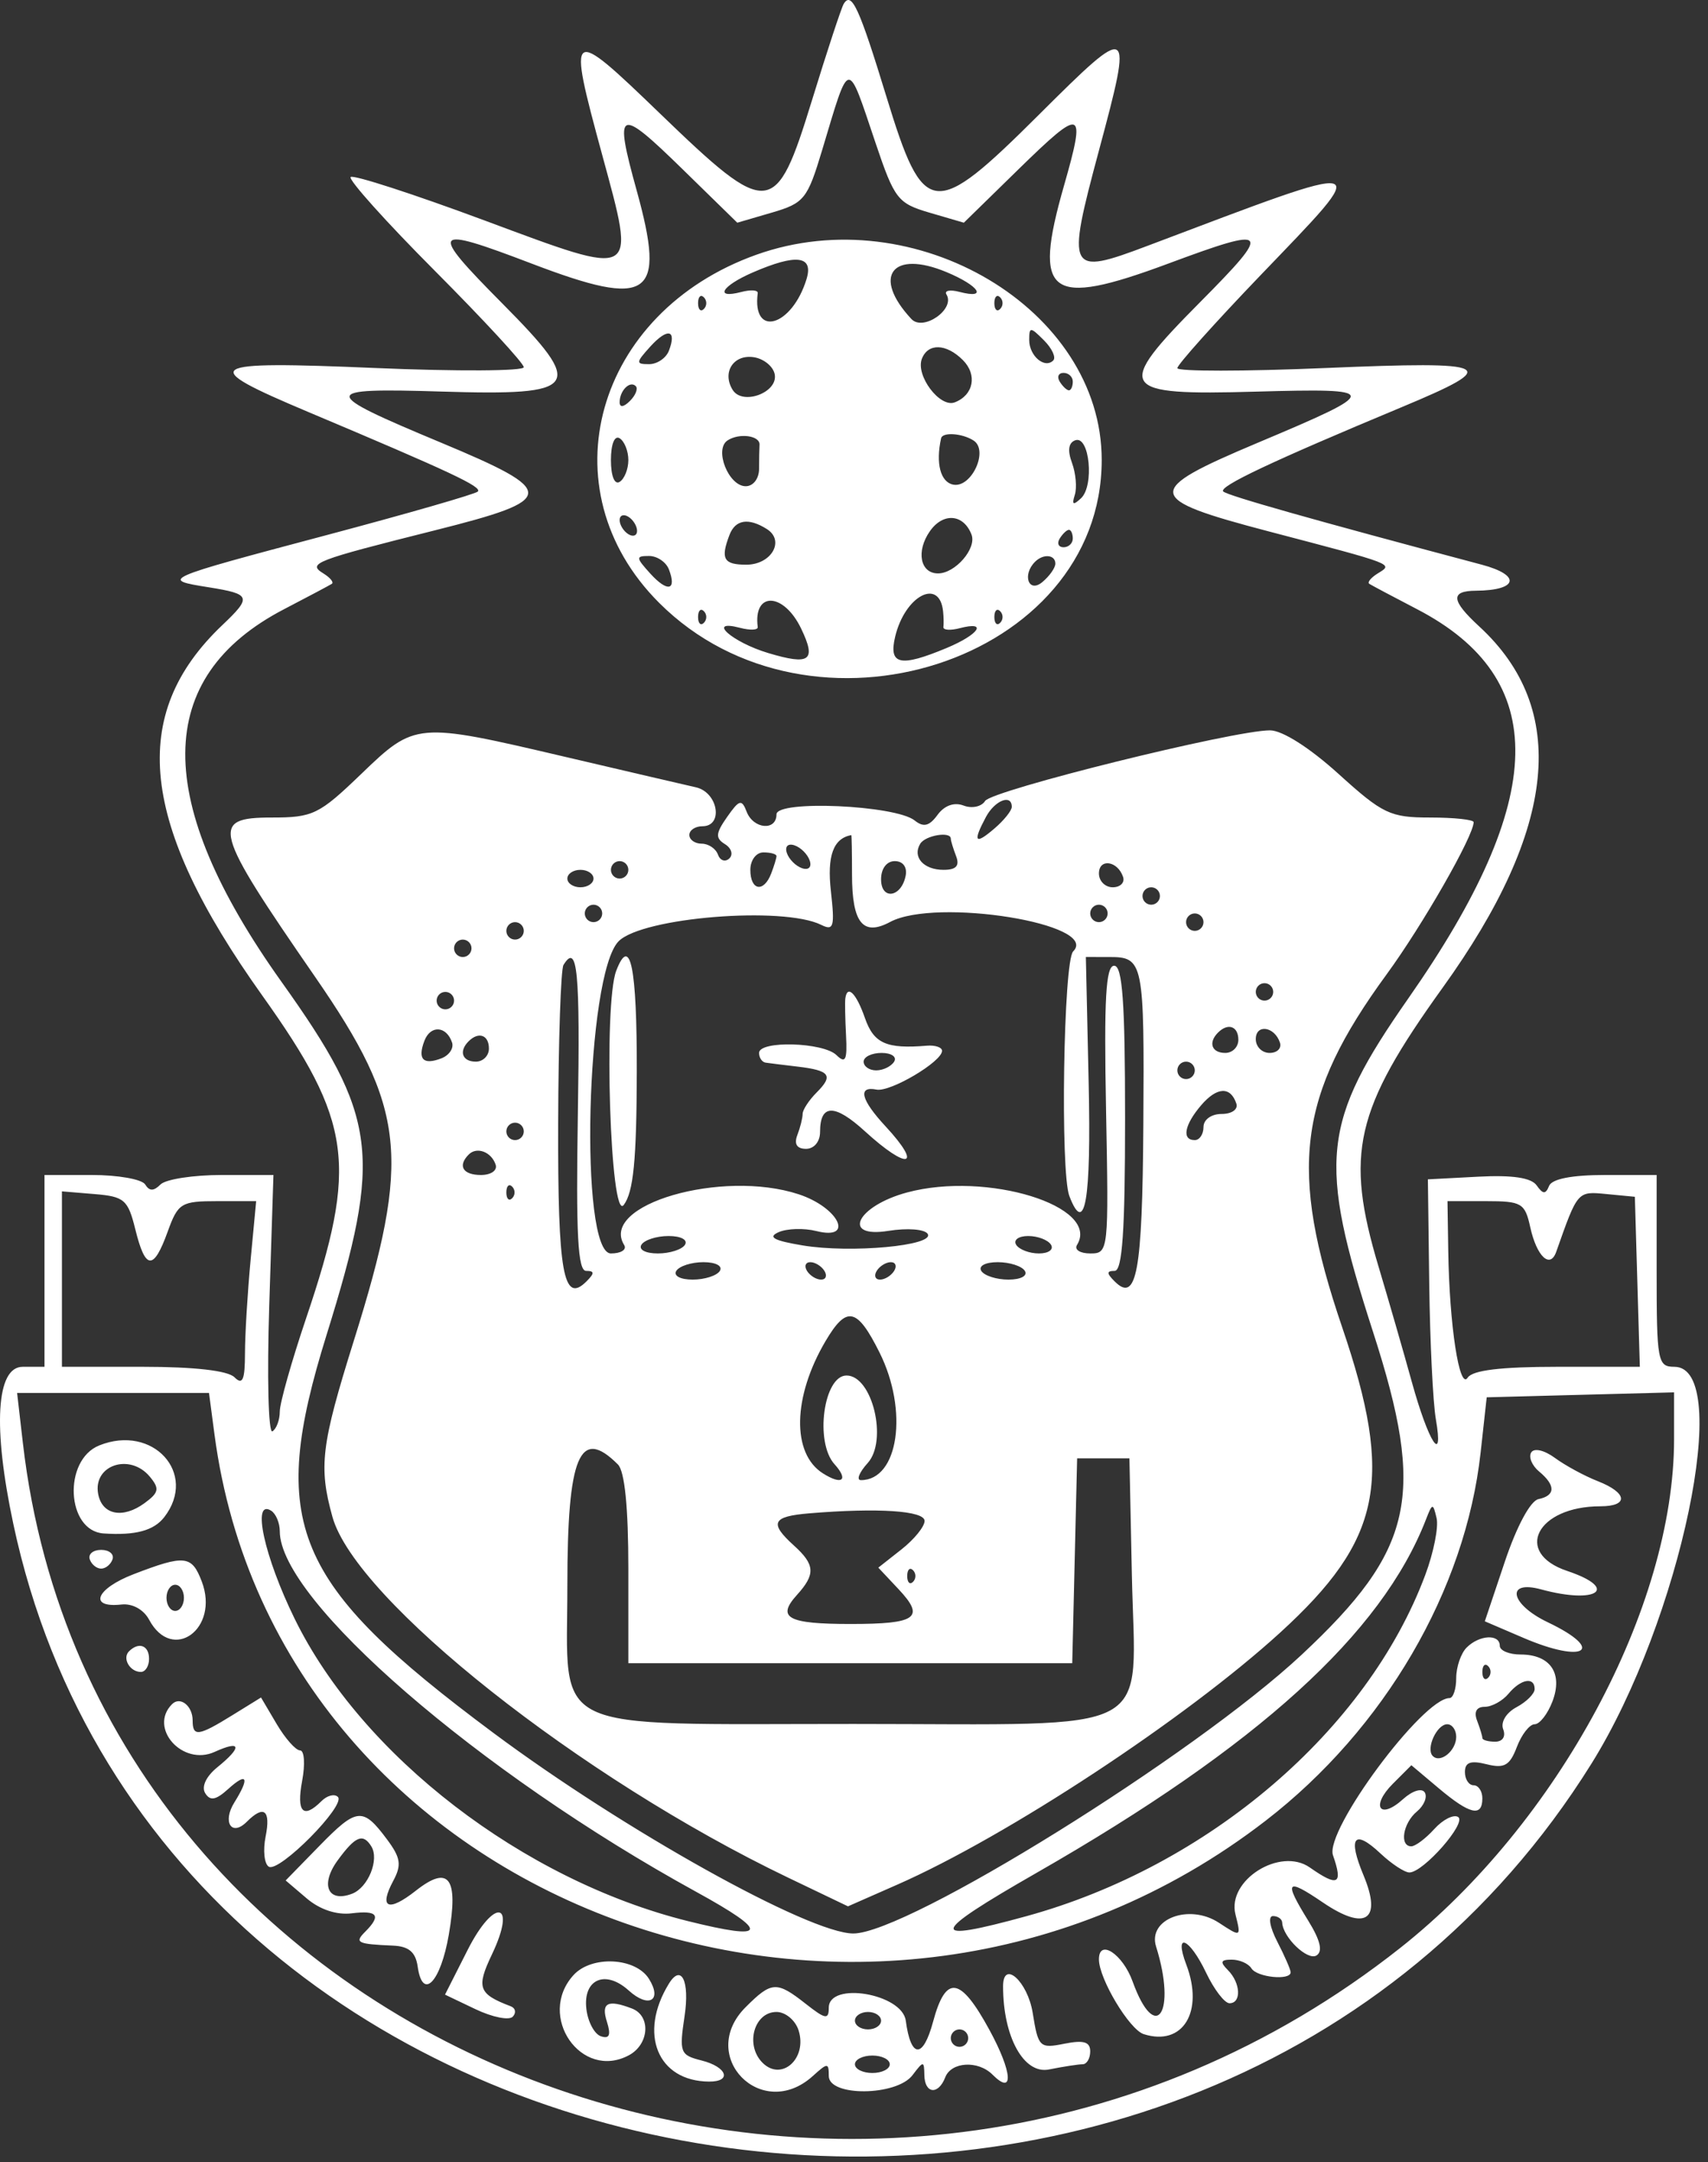<?xml version="1.0" encoding="UTF-8"?> <svg xmlns="http://www.w3.org/2000/svg" width="196" height="248" viewBox="0 0 196 248" fill="none"><rect x="0" y="0" width="196" height="248" fill="#333333" stroke="none"/><path fill-rule="evenodd" clip-rule="evenodd" d="M96.815 0.453C96.545 0.903 94.906 5.882 93.172 11.521C89.018 25.027 88.259 25.095 75.777 13.062C65.219 2.884 65.085 2.98 69.11 17.787C72.993 32.066 73.334 31.877 55.618 25.291C47.452 22.256 40.531 20.012 40.239 20.305C39.946 20.596 44.297 25.442 49.907 31.07C55.516 36.7 60.106 41.67 60.106 42.118C60.106 42.566 52.456 42.608 43.106 42.212C23.31 41.374 22.565 41.858 35.356 47.246C51.803 54.175 55.364 55.846 54.828 56.383C54.538 56.672 46.743 58.916 37.506 61.37C18.43 66.439 18.363 66.469 23.972 67.365C28.799 68.136 28.918 68.468 25.523 71.689C14.681 81.978 16.021 94.457 30.086 114.171C40.422 128.66 41.09 133.567 35.126 151.21C33.465 156.124 32.106 160.934 32.106 161.899C32.106 162.863 31.726 163.887 31.262 164.174C30.797 164.461 30.633 157.962 30.897 149.733L31.378 134.77H25.442C22.177 134.77 19.017 135.259 18.419 135.857C17.636 136.64 17.144 136.64 16.66 135.857C16.29 135.259 13.54 134.77 10.547 134.77H5.106V145.77V156.77H2.606C-0.429 156.77 -0.843 163.644 1.523 174.77C18.849 256.265 137.732 274.319 182.636 202.274C192.87 185.855 198.943 156.77 192.137 156.77C190.219 156.77 190.106 156.16 190.106 145.77V134.77H184.189C180.393 134.77 178.091 135.218 177.765 136.02C177.366 137.005 177.064 136.993 176.339 135.965C175.717 135.082 173.553 134.759 169.638 134.965L163.856 135.27L164.011 147.27C164.096 153.87 164.437 160.845 164.768 162.77C165.702 168.188 163.93 165.445 162.01 158.5C161.063 155.073 159.347 149.13 158.197 145.292C154.311 132.323 155.467 127.301 165.563 113.27C178.688 95.032 180.068 81.344 169.742 71.847C166.515 68.879 166.411 67.775 169.356 67.755C174.208 67.722 174.6 65.98 170.028 64.766C150.615 59.609 140.846 56.843 140.373 56.371C139.811 55.809 145.904 52.931 160.843 46.703C172.437 41.871 171.504 41.392 152.106 42.212C142.756 42.608 135.106 42.614 135.106 42.224C135.106 41.834 139.381 37.062 144.606 31.617C157.642 18.035 158.203 18.183 131.678 28.198C122.542 31.648 122.346 31.265 126.099 17.297C130.048 2.598 129.911 2.515 119.224 13.153C107.094 25.227 106.008 25.099 101.721 11.091C98.583 0.836 97.716 -1.044 96.815 0.453ZM100.461 16.361C102.651 22.855 103.015 23.323 106.696 24.401L110.606 25.544L116.829 19.463C124.255 12.207 124.657 12.348 122.088 21.332C118.479 33.953 120.337 35.337 134.052 30.238C145.782 25.877 146.076 26.235 137.703 34.672C127.824 44.627 128.286 45.364 144.122 44.92C158.589 44.516 158.597 44.781 144.317 50.791C131.146 56.337 131.254 57.188 145.606 60.955C160.206 64.787 159.893 64.665 158.107 65.769C157.313 66.26 156.876 66.799 157.135 66.966C157.394 67.133 159.856 68.441 162.606 69.87C177.953 77.847 177.656 91.558 161.64 114.473C151.661 128.752 151.199 133.088 157.561 152.766C163.645 171.587 162.282 177.738 149.354 189.812C137.045 201.307 104.114 221.77 97.924 221.77C92.876 221.77 71.625 209.931 56.606 198.753C33.518 181.568 30.706 174.857 37.478 153.102C43.908 132.444 43.354 128.101 32.319 112.637C17.48 91.843 17.575 77.683 32.606 69.87C35.356 68.441 37.818 67.133 38.077 66.966C38.336 66.799 37.899 66.26 37.105 65.769C35.244 64.62 36.073 64.299 49.921 60.825C64.032 57.285 64.089 56.392 50.563 50.752C36.621 44.94 36.625 44.48 50.618 44.91C66.629 45.401 67.258 44.498 57.647 34.812C49.131 26.23 49.436 25.817 61.015 30.235C74.58 35.413 76.458 34.109 73.067 21.872C70.435 12.376 70.91 12.161 78.383 19.463L84.606 25.544L88.572 24.386C92.282 23.3 92.653 22.84 94.335 17.248C97.544 6.574 97.177 6.627 100.461 16.361ZM86.804 29.215C68.271 35.825 62.593 56.099 75.624 69.13C93.078 86.585 126.413 75.85 126.426 52.77C126.436 35.456 105.014 22.72 86.804 29.215ZM92.551 32.02C90.879 37.474 86.281 38.791 86.953 33.623C87 33.267 86.153 33.206 85.072 33.489C81.933 34.31 82.799 32.807 86.356 31.262C91.388 29.075 93.379 29.319 92.551 32.02ZM108.638 31.22C112.375 32.781 113.385 34.339 110.105 33.48C109.004 33.193 108.333 33.328 108.614 33.783C109.648 35.458 105.941 38.044 104.587 36.592C100.024 31.701 102.364 28.599 108.638 31.22ZM80.773 35.438C80.406 35.803 80.106 35.504 80.106 34.77C80.106 34.038 80.406 33.737 80.773 34.103C81.139 34.471 81.139 35.071 80.773 35.438ZM114.773 35.438C114.406 35.803 114.106 35.504 114.106 34.77C114.106 34.038 114.406 33.737 114.773 34.103C115.139 34.471 115.139 35.071 114.773 35.438ZM76.761 40.227C76.435 41.077 75.41 41.77 74.482 41.77C72.943 41.77 72.955 41.596 74.612 39.764C76.601 37.566 77.692 37.8 76.761 40.227ZM120.863 41.346C119.879 42.331 118.106 40.821 118.106 38.998C118.106 37.471 118.238 37.474 119.796 39.032C120.726 39.962 121.206 41.004 120.863 41.346ZM110.492 41.3C112.176 42.983 111.726 45.319 109.556 46.151C107.858 46.803 105.05 43.081 105.788 41.156C106.488 39.331 108.589 39.397 110.492 41.3ZM88.903 42.935C89.302 45.029 85.202 46.544 84.074 44.718C82.834 42.712 84.162 40.636 86.473 40.968C87.635 41.135 88.728 42.02 88.903 42.935ZM123.106 43.77C123.106 44.321 122.908 44.77 122.665 44.77C122.422 44.77 121.946 44.321 121.606 43.77C121.266 43.221 121.465 42.77 122.047 42.77C122.629 42.77 123.106 43.221 123.106 43.77ZM72.289 45.987C71.572 46.705 71.106 46.764 71.106 46.138C71.106 44.803 72.289 43.62 72.956 44.288C73.24 44.572 72.94 45.337 72.289 45.987ZM72.106 52.77C72.106 53.806 71.656 54.931 71.106 55.27C70.521 55.633 70.106 54.594 70.106 52.77C70.106 50.947 70.521 49.908 71.106 50.27C71.656 50.611 72.106 51.736 72.106 52.77ZM87.159 51.02C87.13 51.432 87.106 52.67 87.106 53.77C87.106 54.901 86.439 55.77 85.574 55.77C83.61 55.77 81.93 51.556 83.482 50.522C84.82 49.63 87.234 49.958 87.159 51.02ZM111.73 50.535C113.478 51.678 111.479 55.989 109.389 55.587C107.922 55.303 107.356 53.145 107.995 50.27C108.159 49.531 110.44 49.693 111.73 50.535ZM124.054 57.148C123.152 57.993 122.975 57.9 123.337 56.77C123.602 55.946 123.456 54.288 123.013 53.087C122.482 51.65 122.616 50.764 123.406 50.495C125.031 49.943 125.592 55.706 124.054 57.148ZM73.106 60.889C73.106 61.438 72.656 61.611 72.106 61.27C71.556 60.931 71.106 60.203 71.106 59.653C71.106 59.102 71.556 58.931 72.106 59.27C72.656 59.611 73.106 60.339 73.106 60.889ZM111.486 61.319C112.096 62.907 109.623 65.77 107.642 65.77C105.593 65.77 105.102 63.221 106.709 60.928C108.23 58.755 110.576 58.947 111.486 61.319ZM88.002 60.684C90.109 62.02 88.517 64.77 85.637 64.77C83.036 64.77 82.659 64.1 83.713 61.352C84.389 59.59 85.901 59.355 88.002 60.684ZM123.106 61.77C123.106 62.321 122.629 62.77 122.047 62.77C121.465 62.77 121.266 62.321 121.606 61.77C121.946 61.221 122.422 60.77 122.665 60.77C122.908 60.77 123.106 61.221 123.106 61.77ZM76.761 65.314C77.692 67.74 76.601 67.975 74.612 65.776C72.955 63.946 72.943 63.77 74.482 63.77C75.41 63.77 76.435 64.465 76.761 65.314ZM121.106 64.648C121.106 65.13 120.431 66.085 119.606 66.77C118.038 68.072 117.275 65.934 118.773 64.438C119.722 63.487 121.106 63.612 121.106 64.648ZM108.224 70.127C108.29 70.757 108.305 71.561 108.259 71.918C108.212 72.275 109.059 72.335 110.14 72.052C113.392 71.201 112.354 72.769 108.638 74.322C103.284 76.558 101.95 76.264 102.725 73.02C103.847 68.323 107.821 66.234 108.224 70.127ZM91.939 72.109C93.704 75.79 92.956 76.341 88.154 74.903C83.997 73.657 81.008 70.989 84.915 72.01C86.083 72.316 87 72.275 86.953 71.918C86.417 67.799 89.938 67.933 91.939 72.109ZM80.773 71.438C80.406 71.803 80.106 71.504 80.106 70.77C80.106 70.037 80.406 69.737 80.773 70.103C81.139 70.471 81.139 71.07 80.773 71.438ZM114.773 71.438C114.406 71.803 114.106 71.504 114.106 70.77C114.106 70.037 114.406 69.737 114.773 70.103C115.139 70.471 115.139 71.07 114.773 71.438ZM41.43 88.793C36.609 93.43 35.907 93.77 31.18 93.77C24.086 93.77 24.449 95.103 36.162 112.049C46.602 127.154 47.198 132.746 40.607 153.766C36.85 165.751 36.549 168.223 38.147 173.978C40.795 183.512 66.609 203.942 90.432 215.359L97.309 218.655L102.958 216.171C115.57 210.624 136.06 197.144 146.898 187.263C158.577 176.614 159.979 169.73 154.027 152.259C147.844 134.114 148.896 125.738 159.112 111.77C163.249 106.114 169.106 95.877 169.106 94.303C169.106 94.01 166.861 93.77 164.117 93.77C159.532 93.77 158.679 93.365 153.606 88.77C150.277 85.757 147.152 83.77 145.736 83.77C141.545 83.77 113.801 90.645 113.043 91.871C112.639 92.526 111.53 92.763 110.58 92.398C109.498 91.984 108.379 92.382 107.587 93.466C106.641 94.76 105.98 94.921 104.964 94.109C102.758 92.347 89.106 91.74 89.106 93.404C89.106 95.341 86.448 95.103 85.678 93.097C85.117 91.635 84.835 91.712 83.438 93.707C82.117 95.594 82.074 96.132 83.194 96.825C83.939 97.285 84.162 98.023 83.69 98.466C83.218 98.909 82.631 98.709 82.386 98.02C82.14 97.334 81.302 96.77 80.523 96.77C79.744 96.77 79.106 96.32 79.106 95.77C79.106 95.221 79.781 94.77 80.606 94.77C83.054 94.77 82.4 90.874 79.856 90.303C78.619 90.025 71.82 88.442 64.748 86.784C47.771 82.805 47.643 82.816 41.43 88.793ZM116.106 92.549C116.106 92.977 115.206 94.097 114.106 95.038C111.874 96.95 111.604 96.578 113.141 93.704C114.163 91.796 116.106 91.037 116.106 92.549ZM97.773 100.303C97.773 105.869 99.022 107.421 102.152 105.745C107.413 102.93 126.303 105.973 123.148 109.128C122.035 110.241 121.659 134.443 122.713 137.188C124.506 141.86 125.228 137.648 124.93 124.269L124.606 109.767L127.297 109.769C131.217 109.771 131.323 110.293 131.202 129.048C131.094 145.936 130.438 149.502 127.906 146.97C126.973 146.037 126.973 145.77 127.906 145.77C128.794 145.77 129.106 141.214 129.106 128.27C129.106 114.937 128.808 110.77 127.856 110.769C126.894 110.768 126.679 114.565 126.923 127.269C127.236 143.53 127.21 143.77 125.114 143.77C123.945 143.77 123.258 143.333 123.589 142.798C126.336 138.353 113.25 134.308 104.094 136.773C98.32 138.328 96.496 142.051 101.935 141.181C104.126 140.831 106.12 140.984 106.456 141.527C107.291 142.879 97.621 143.769 92.106 142.849C88.781 142.294 88.063 141.897 89.358 141.326C90.322 140.902 92.271 140.846 93.689 141.202C98.109 142.311 96.255 138.492 91.64 136.979C82.821 134.09 68.766 138.175 71.623 142.798C71.954 143.333 71.27 143.77 70.104 143.77C66.442 143.77 67.235 111.739 70.991 107.96C73.717 105.218 89.877 103.913 94.24 106.083C95.668 106.793 95.808 106.306 95.349 102.229C94.891 98.174 95.621 96.165 97.689 95.785C97.735 95.778 97.773 97.811 97.773 100.303ZM109.106 96.189C109.106 96.418 109.379 97.319 109.713 98.189C110.145 99.314 109.729 99.77 108.272 99.77C105.981 99.77 104.666 98.29 105.606 96.77C106.199 95.811 109.106 95.328 109.106 96.189ZM92.919 98.709C93.169 99.459 92.794 99.834 92.044 99.584C91.322 99.343 90.534 98.555 90.294 97.834C90.044 97.084 90.419 96.709 91.169 96.959C91.89 97.198 92.678 97.987 92.919 98.709ZM89.106 98.189C89.106 98.418 88.833 99.319 88.499 100.188C87.642 102.423 86.106 102.154 86.106 99.77C86.106 98.659 86.773 97.77 87.606 97.77C88.431 97.77 89.106 97.959 89.106 98.189ZM72.106 99.77C72.106 100.32 71.656 100.77 71.106 100.77C70.556 100.77 70.106 100.32 70.106 99.77C70.106 99.221 70.556 98.77 71.106 98.77C71.656 98.77 72.106 99.221 72.106 99.77ZM103.929 100.437C103.443 102.946 101.106 103.29 101.106 100.853C101.106 99.626 101.752 98.77 102.679 98.77C103.611 98.77 104.121 99.451 103.929 100.437ZM128.877 100.583C129.095 101.236 128.56 101.77 127.689 101.77C126.819 101.77 126.106 101.057 126.106 100.187C126.106 98.421 128.259 98.728 128.877 100.583ZM68.106 100.77C68.106 101.32 67.431 101.77 66.606 101.77C65.781 101.77 65.106 101.32 65.106 100.77C65.106 100.22 65.781 99.77 66.606 99.77C67.431 99.77 68.106 100.22 68.106 100.77ZM133.106 102.77C133.106 103.32 132.656 103.77 132.106 103.77C131.556 103.77 131.106 103.32 131.106 102.77C131.106 102.22 131.556 101.77 132.106 101.77C132.656 101.77 133.106 102.22 133.106 102.77ZM69.106 104.77C69.106 105.32 68.656 105.77 68.106 105.77C67.556 105.77 67.106 105.32 67.106 104.77C67.106 104.22 67.556 103.77 68.106 103.77C68.656 103.77 69.106 104.22 69.106 104.77ZM127.106 104.77C127.106 105.32 126.656 105.77 126.106 105.77C125.556 105.77 125.106 105.32 125.106 104.77C125.106 104.22 125.556 103.77 126.106 103.77C126.656 103.77 127.106 104.22 127.106 104.77ZM138.106 105.77C138.106 106.32 137.656 106.77 137.106 106.77C136.556 106.77 136.106 106.32 136.106 105.77C136.106 105.22 136.556 104.77 137.106 104.77C137.656 104.77 138.106 105.22 138.106 105.77ZM60.106 106.77C60.106 107.32 59.656 107.77 59.106 107.77C58.556 107.77 58.106 107.32 58.106 106.77C58.106 106.22 58.556 105.77 59.106 105.77C59.656 105.77 60.106 106.22 60.106 106.77ZM54.106 108.77C54.106 109.32 53.656 109.77 53.106 109.77C52.556 109.77 52.106 109.32 52.106 108.77C52.106 108.22 52.556 107.77 53.106 107.77C53.656 107.77 54.106 108.22 54.106 108.77ZM66.312 127.769C66.087 141.611 66.306 145.77 67.262 145.77C68.23 145.77 68.239 146.037 67.306 146.97C64.646 149.63 64.003 146.044 64.053 128.826C64.08 119.344 64.355 111.177 64.663 110.678C66.267 108.082 66.581 111.33 66.312 127.769ZM70.713 111.352C69.235 115.204 70.038 140.243 71.574 138.211C72.689 136.737 73.05 133.084 73.074 123.02C73.103 110.953 72.331 107.136 70.713 111.352ZM146.106 113.77C146.106 114.32 145.656 114.77 145.106 114.77C144.556 114.77 144.106 114.32 144.106 113.77C144.106 113.22 144.556 112.77 145.106 112.77C145.656 112.77 146.106 113.22 146.106 113.77ZM52.106 114.77C52.106 115.32 51.656 115.77 51.106 115.77C50.556 115.77 50.106 115.32 50.106 114.77C50.106 114.22 50.556 113.77 51.106 113.77C51.656 113.77 52.106 114.22 52.106 114.77ZM97.005 114.52C96.949 114.932 96.986 116.845 97.087 118.77C97.235 121.602 97.025 122.031 95.988 121.02C94.466 119.536 87.106 119.329 87.106 120.77C87.106 121.32 87.444 121.821 87.856 121.884C88.268 121.947 89.896 122.149 91.472 122.333C95.241 122.774 95.675 123.344 93.725 125.294C92.835 126.184 92.106 127.294 92.106 127.76C92.106 128.225 91.833 129.318 91.499 130.188C91.101 131.226 91.444 131.77 92.499 131.77C93.423 131.77 94.106 130.945 94.106 129.829C94.106 126.606 95.778 126.583 99.254 129.758C104.217 134.291 105.95 133.863 101.606 129.175C98.783 126.13 98.397 124.542 100.586 124.976C102.158 125.288 108.098 121.777 108.103 120.532C108.105 120.126 107.319 119.86 106.356 119.94C101.718 120.329 100.271 119.683 99.256 116.77C98.263 113.922 97.226 112.885 97.005 114.52ZM51.877 119.582C52.094 120.235 51.54 121.05 50.646 121.393C48.56 122.194 47.89 121.496 48.706 119.371C49.406 117.545 51.238 117.667 51.877 119.582ZM142.106 119.27C142.106 120.095 141.431 120.77 140.606 120.77C139.044 120.77 138.622 119.587 139.773 118.437C140.923 117.286 142.106 117.708 142.106 119.27ZM146.877 119.583C147.095 120.236 146.56 120.77 145.689 120.77C144.819 120.77 144.106 120.057 144.106 119.187C144.106 117.421 146.259 117.728 146.877 119.583ZM56.106 120.27C56.106 121.095 55.431 121.77 54.606 121.77C53.044 121.77 52.622 120.587 53.773 119.437C54.923 118.286 56.106 118.708 56.106 120.27ZM102.606 121.77C102.266 122.32 101.34 122.77 100.547 122.77C99.754 122.77 99.106 122.32 99.106 121.77C99.106 121.22 100.033 120.77 101.165 120.77C102.297 120.77 102.946 121.22 102.606 121.77ZM137.106 122.77C137.106 123.32 136.656 123.77 136.106 123.77C135.556 123.77 135.106 123.32 135.106 122.77C135.106 122.22 135.556 121.77 136.106 121.77C136.656 121.77 137.106 122.22 137.106 122.77ZM141.877 126.583C142.098 127.246 141.353 127.77 140.189 127.77C139.004 127.77 138.106 128.417 138.106 129.27C138.106 130.095 137.656 130.77 137.106 130.77C135.588 130.77 135.906 129.026 137.834 126.774C139.648 124.656 141.21 124.582 141.877 126.583ZM60.106 129.77C60.106 130.32 59.656 130.77 59.106 130.77C58.556 130.77 58.106 130.32 58.106 129.77C58.106 129.22 58.556 128.77 59.106 128.77C59.656 128.77 60.106 129.22 60.106 129.77ZM56.877 133.583C57.098 134.246 56.353 134.77 55.189 134.77C53.112 134.77 52.489 133.72 53.794 132.416C54.72 131.489 56.39 132.121 56.877 133.583ZM58.773 137.437C58.406 137.803 58.106 137.503 58.106 136.77C58.106 136.037 58.406 135.737 58.773 136.103C59.139 136.47 59.139 137.07 58.773 137.437ZM15.532 141.02C16.686 145.691 17.621 145.754 19.242 141.27C20.43 137.985 20.781 137.77 24.951 137.77H29.395L28.758 144.52C28.407 148.233 28.117 153.048 28.113 155.22C28.108 158.292 27.839 158.903 26.906 157.97C26.145 157.209 22.306 156.77 16.406 156.77H7.106V146.71V136.649L10.856 136.96C14.27 137.242 14.689 137.606 15.532 141.02ZM187.892 147.02L188.178 156.77H178.701C172.215 156.77 168.97 157.165 168.42 158.02C167.471 159.493 166.323 152.013 166.194 143.52L166.106 137.77H170.527C174.621 137.77 174.995 137.99 175.603 140.759C176.34 144.113 177.881 145.574 178.583 143.583C181.056 136.574 181.004 136.633 184.355 136.957L187.606 137.27L187.892 147.02ZM78.606 142.77C78.266 143.32 76.863 143.77 75.488 143.77C74.076 143.77 73.257 143.335 73.606 142.77C73.946 142.22 75.349 141.77 76.724 141.77C78.136 141.77 78.955 142.205 78.606 142.77ZM120.606 142.77C120.946 143.32 120.324 143.77 119.224 143.77C118.124 143.77 116.946 143.32 116.606 142.77C116.266 142.22 116.888 141.77 117.988 141.77C119.088 141.77 120.266 142.22 120.606 142.77ZM82.606 145.77C82.266 146.32 80.863 146.77 79.488 146.77C78.076 146.77 77.257 146.335 77.606 145.77C77.946 145.22 79.349 144.77 80.724 144.77C82.136 144.77 82.955 145.205 82.606 145.77ZM94.606 145.77C94.946 146.32 94.774 146.77 94.224 146.77C93.674 146.77 92.946 146.32 92.606 145.77C92.266 145.22 92.438 144.77 92.988 144.77C93.538 144.77 94.266 145.22 94.606 145.77ZM102.606 145.77C102.266 146.32 101.538 146.77 100.988 146.77C100.438 146.77 100.266 146.32 100.606 145.77C100.946 145.22 101.674 144.77 102.224 144.77C102.774 144.77 102.946 145.22 102.606 145.77ZM117.606 145.77C117.955 146.335 117.136 146.77 115.724 146.77C114.349 146.77 112.946 146.32 112.606 145.77C112.257 145.205 113.076 144.77 114.488 144.77C115.863 144.77 117.266 145.22 117.606 145.77ZM100.929 155.13C104.268 161.815 103.109 169.77 98.796 169.77C98.246 169.77 98.594 168.888 99.57 167.81C101.904 165.231 100.102 157.77 97.144 157.77C94.512 157.77 93.473 165.413 95.761 167.941C97.424 169.779 96.634 170.393 94.419 168.984C90.828 166.701 90.965 160.203 94.739 153.814C97.158 149.719 98.353 149.973 100.929 155.13ZM24.612 164.52C31.809 218.879 99.855 243.868 145.25 208.824C158.882 198.3 168.165 182.403 169.908 166.597L170.606 160.27L181.356 159.986L192.106 159.702V165.076C192.106 184.347 178.774 209.12 160.72 223.396C101.173 270.482 10.936 237.447 2.626 165.52L1.962 159.77H12.973H23.983L24.612 164.52ZM11.386 165.79C7.207 167.472 7.614 175.598 11.891 175.885C15.546 176.131 17.655 175.562 18.856 174.006C22.721 169.002 17.546 163.311 11.386 165.79ZM175.712 166.598C175.391 167.118 175.798 168.099 176.617 168.779C178.536 170.372 178.51 171.54 176.547 171.947C175.622 172.138 174.052 175.056 172.688 179.116L170.389 185.962L174.83 187.866C181.851 190.876 184.325 189.273 177.606 186.069C173.29 184.01 172.726 181.177 176.856 182.303C183.282 184.054 185.882 182.21 179.841 180.186C173.628 178.104 176.37 172.77 183.653 172.77C186.927 172.77 186.768 171.224 183.356 169.89C181.844 169.298 179.636 168.103 178.451 167.234C177.216 166.327 176.047 166.056 175.712 166.598ZM70.906 167.97C71.691 168.755 72.106 172.903 72.106 179.97V190.77H97.574H123.043L123.324 179.02L123.606 167.27H126.606H129.606L129.886 180.658C130.278 199.386 133.35 197.743 97.945 197.737C62.379 197.731 65.106 199.05 65.106 181.852C65.106 166.967 66.52 163.584 70.906 167.97ZM17.196 169.378C18.331 170.746 18.24 171.199 16.588 172.407C14.1 174.226 11.729 173.768 11.269 171.378C10.628 168.051 14.899 166.61 17.196 169.378ZM32.106 175.633C32.106 183.537 54.92 203.286 79.87 216.979C88.42 221.672 88.139 222.643 78.899 220.338C60.033 215.631 41.543 201.421 33.824 185.695C30.326 178.568 28.863 171.884 31.106 173.27C31.656 173.61 32.106 174.673 32.106 175.633ZM106.1 174.447C106.103 175.095 104.91 176.566 103.448 177.715L100.791 179.806L103.119 182.284C106.191 185.554 105.2 186.27 97.606 186.27C90.396 186.27 89.081 185.56 91.445 182.947C93.604 180.562 93.539 179.472 91.106 177.27C88.247 174.683 88.603 173.933 92.856 173.579C100.747 172.923 106.094 173.274 106.1 174.447ZM163.561 180.629C156.902 198.463 138.665 214.056 117.762 219.791C106.342 222.924 106.589 221.889 118.95 214.814C144.331 200.287 158.559 187.379 163.64 174.27C164.372 172.383 164.44 172.375 164.855 174.129C165.097 175.151 164.515 178.076 163.561 180.629ZM10.298 178.845C10.495 179.436 11.083 179.92 11.606 179.92C12.129 179.92 12.717 179.436 12.914 178.845C13.111 178.254 12.523 177.77 11.606 177.77C10.689 177.77 10.101 178.254 10.298 178.845ZM15.343 180.555C11.004 182.222 10.102 184.461 13.94 184.036C15.195 183.898 16.484 184.609 17.115 185.786C19.781 190.768 25.217 186.823 23.156 181.402C22.01 178.386 21.213 178.3 15.343 180.555ZM104.773 181.437C104.406 181.803 104.106 181.503 104.106 180.77C104.106 180.037 104.406 179.737 104.773 180.103C105.139 180.47 105.139 181.07 104.773 181.437ZM21.106 183.27C21.106 184.095 20.656 184.77 20.106 184.77C19.556 184.77 19.106 184.095 19.106 183.27C19.106 182.445 19.556 181.77 20.106 181.77C20.656 181.77 21.106 182.445 21.106 183.27ZM168.306 188.97C167.646 189.63 167.106 191.205 167.106 192.47C167.106 193.735 166.759 194.77 166.335 194.77C163.265 194.77 151.984 209.981 152.965 212.797C154.136 216.155 153.546 216.467 150.31 214.2C146.902 211.813 140.789 215.66 141.772 219.573C142.432 222.204 142.424 222.208 139.874 220.538C136.459 218.3 131.674 220.114 132.665 223.27C135.057 230.888 132.598 234.538 129.97 227.27C128.83 224.118 126.106 222.331 126.106 224.736C126.106 226.961 129.602 232.793 131.249 233.315C135.74 234.741 138.186 230.742 136.131 225.335C134.672 221.497 136.484 222.242 138.405 226.27C139.323 228.195 140.531 229.77 141.09 229.77C142.483 229.77 142.37 227.434 140.906 225.97C139.973 225.037 140.071 224.77 141.347 224.77C142.25 224.77 143.266 225.22 143.606 225.77C144.246 226.806 148.106 227.192 148.106 226.22C148.106 225.918 147.419 224.343 146.58 222.72C145.706 221.029 145.492 219.77 146.08 219.77C146.644 219.77 147.12 220.108 147.138 220.52C147.209 222.202 150.048 224.924 151.072 224.291C151.819 223.83 151.519 222.557 150.139 220.323C147.287 215.708 147.576 215.337 151.792 218.202C156.696 221.535 158.625 220.257 156.472 215.102C154.636 210.709 155.387 209.746 158.424 212.599C159.695 213.793 161.184 214.77 161.733 214.77C163.34 214.77 168.363 209.047 167.322 208.403C166.8 208.081 165.568 208.707 164.585 209.794C163.601 210.881 162.416 211.77 161.951 211.77C160.564 211.77 160.993 209.108 162.595 207.779C163.414 207.099 163.819 206.115 163.496 205.592C163.164 205.055 162.075 205.393 161.001 206.365C158.318 208.793 157.258 207.174 159.839 204.592L161.961 202.47L165.11 205.12C168.677 208.121 170.106 208.45 170.106 206.27C170.106 205.445 169.656 204.77 169.106 204.77C168.556 204.77 168.106 204.086 168.106 203.251C168.106 202.132 168.761 201.896 170.591 202.356C172.629 202.867 173.254 202.511 174.066 200.375C174.611 198.942 175.529 197.77 176.106 197.77C176.683 197.77 177.604 196.59 178.152 195.148C179.377 191.926 177.906 189.77 174.484 189.77C173.176 189.77 172.106 189.32 172.106 188.77C172.106 187.39 169.762 187.514 168.306 188.97ZM14.8 189.409C14.001 190.208 14.904 191.77 16.165 191.77C16.683 191.77 17.106 191.095 17.106 190.27C17.106 188.724 15.926 188.283 14.8 189.409ZM170.773 192.437C170.406 192.803 170.106 192.503 170.106 191.77C170.106 191.037 170.406 190.737 170.773 191.103C171.139 191.47 171.139 192.07 170.773 192.437ZM176.106 193.735C176.106 194.265 175.171 195.2 174.028 195.812C172.839 196.448 172.184 197.532 172.497 198.347C172.817 199.18 172.434 199.77 171.575 199.77C170.767 199.77 170.106 199.582 170.106 199.352C170.106 199.122 169.833 198.222 169.499 197.352C169.113 196.347 169.434 195.77 170.377 195.77C171.193 195.77 172.421 195.095 173.106 194.27C174.515 192.572 176.106 192.289 176.106 193.735ZM19.745 195.464C17.007 198.202 20.951 202.617 24.636 200.938C27.682 199.551 27.826 200.366 24.947 202.698C23.653 203.746 23.092 204.938 23.546 205.673C24.119 206.6 24.769 206.48 26.205 205.18C28.374 203.218 28.671 203.892 26.894 206.738C25.484 208.996 26.58 210.696 28.323 208.953C30.291 206.985 31.088 207.611 30.48 210.649C30.164 212.232 30.327 213.788 30.843 214.107C32.022 214.836 39.729 207.06 38.774 206.105C38.388 205.719 37.54 205.936 36.889 206.587C34.792 208.684 33.999 207.855 34.672 204.27C35.033 202.345 34.926 200.77 34.433 200.77C33.94 200.77 32.731 199.405 31.745 197.736L29.953 194.702L26.661 196.736C22.751 199.152 22.106 199.236 22.106 197.329C22.106 195.658 20.679 194.531 19.745 195.464ZM167.106 199.211C167.106 200.804 165.292 202.289 164.416 201.413C163.593 200.591 164.877 197.77 166.075 197.77C166.642 197.77 167.106 198.418 167.106 199.211ZM36.658 211.716L32.781 215.687L35.194 217.742C36.702 219.027 38.637 219.67 40.356 219.457C43.338 219.088 43.782 219.694 41.906 221.57C40.654 222.822 40.978 222.983 45.106 223.162C46.915 223.24 47.696 223.908 47.933 225.578C48.491 229.511 50.561 227.375 51.505 221.891C52.629 215.363 51.512 213.876 47.725 216.855C44.55 219.353 43.445 218.874 45.127 215.731C46.107 213.9 45.981 213.08 44.397 210.958C41.629 207.25 40.955 207.316 36.658 211.716ZM42.612 211.779C43.55 213.298 42.246 216.502 40.401 217.21C37.625 218.275 36.714 216.174 38.743 213.389C40.776 210.6 41.656 210.233 42.612 211.779ZM53.664 223.655L51.066 228.783L54.573 230.456C56.502 231.376 58.424 231.761 58.843 231.312C59.263 230.863 59.156 230.325 58.606 230.117C54.899 228.71 54.634 227.983 56.446 224.183C59.351 218.091 56.735 217.595 53.664 223.655ZM65.805 226.55C61.558 231.243 66.701 238.663 72.171 235.735C74.505 234.486 74.72 231.22 72.524 230.377C69.731 229.305 68.953 229.713 69.644 231.888C70.129 233.419 69.94 233.883 68.961 233.561C68.216 233.316 67.463 231.91 67.289 230.437C66.883 227.01 69.465 225.88 72.149 228.309C74.438 230.381 76.03 229.464 74.47 226.972C72.927 224.508 67.876 224.262 65.805 226.55ZM76.762 227.52C73.232 233.255 75.462 238.71 81.356 238.756C84.038 238.777 83.434 237.069 80.499 236.333C78.04 235.715 77.93 235.426 78.561 231.224C79.16 227.228 78.182 225.214 76.762 227.52ZM115.106 227.827C115.106 233.632 117.487 237.944 120.374 237.366C122.014 237.038 123.75 236.77 124.231 236.77C124.712 236.77 125.106 236.106 125.106 235.295C125.106 234.193 124.355 233.97 122.137 234.414C119.3 234.981 119.138 234.824 118.509 230.889C117.93 227.268 115.106 224.727 115.106 227.827ZM85.561 230.225C79.958 235.827 87.398 243.435 93.277 238.115C94.979 236.575 95.106 236.575 95.106 238.115C95.106 240.505 102.886 240.428 104.714 238.02C105.979 236.353 106.044 236.353 106.074 238.02C106.113 240.162 107.679 240.326 108.468 238.27C109.155 236.478 112.234 236.298 113.889 237.953C116.375 240.439 116.191 237.696 113.546 232.838C110.201 226.691 108.539 226.449 107.072 231.897C105.919 236.178 104.523 236.121 103.941 231.77C103.524 228.659 95.106 227.244 95.106 230.285C95.106 231.68 94.726 231.616 92.471 229.843C89.122 227.208 88.545 227.24 85.561 230.225ZM91.641 232.882C92.665 236.107 89.687 238.78 87.503 236.596C85.476 234.569 86.521 230.77 89.106 230.77C90.132 230.77 91.273 231.72 91.641 232.882ZM101.106 231.77C101.106 232.32 100.431 232.77 99.606 232.77C98.781 232.77 98.106 232.32 98.106 231.77C98.106 231.22 98.781 230.77 99.606 230.77C100.431 230.77 101.106 231.22 101.106 231.77ZM111.106 233.77C111.106 234.32 110.656 234.77 110.106 234.77C109.556 234.77 109.106 234.32 109.106 233.77C109.106 233.22 109.556 232.77 110.106 232.77C110.656 232.77 111.106 233.22 111.106 233.77ZM102.106 236.77C102.106 237.32 101.206 237.77 100.106 237.77C99.006 237.77 98.106 237.32 98.106 236.77C98.106 236.22 99.006 235.77 100.106 235.77C101.206 235.77 102.106 236.22 102.106 236.77Z" fill="white"></path></svg> 